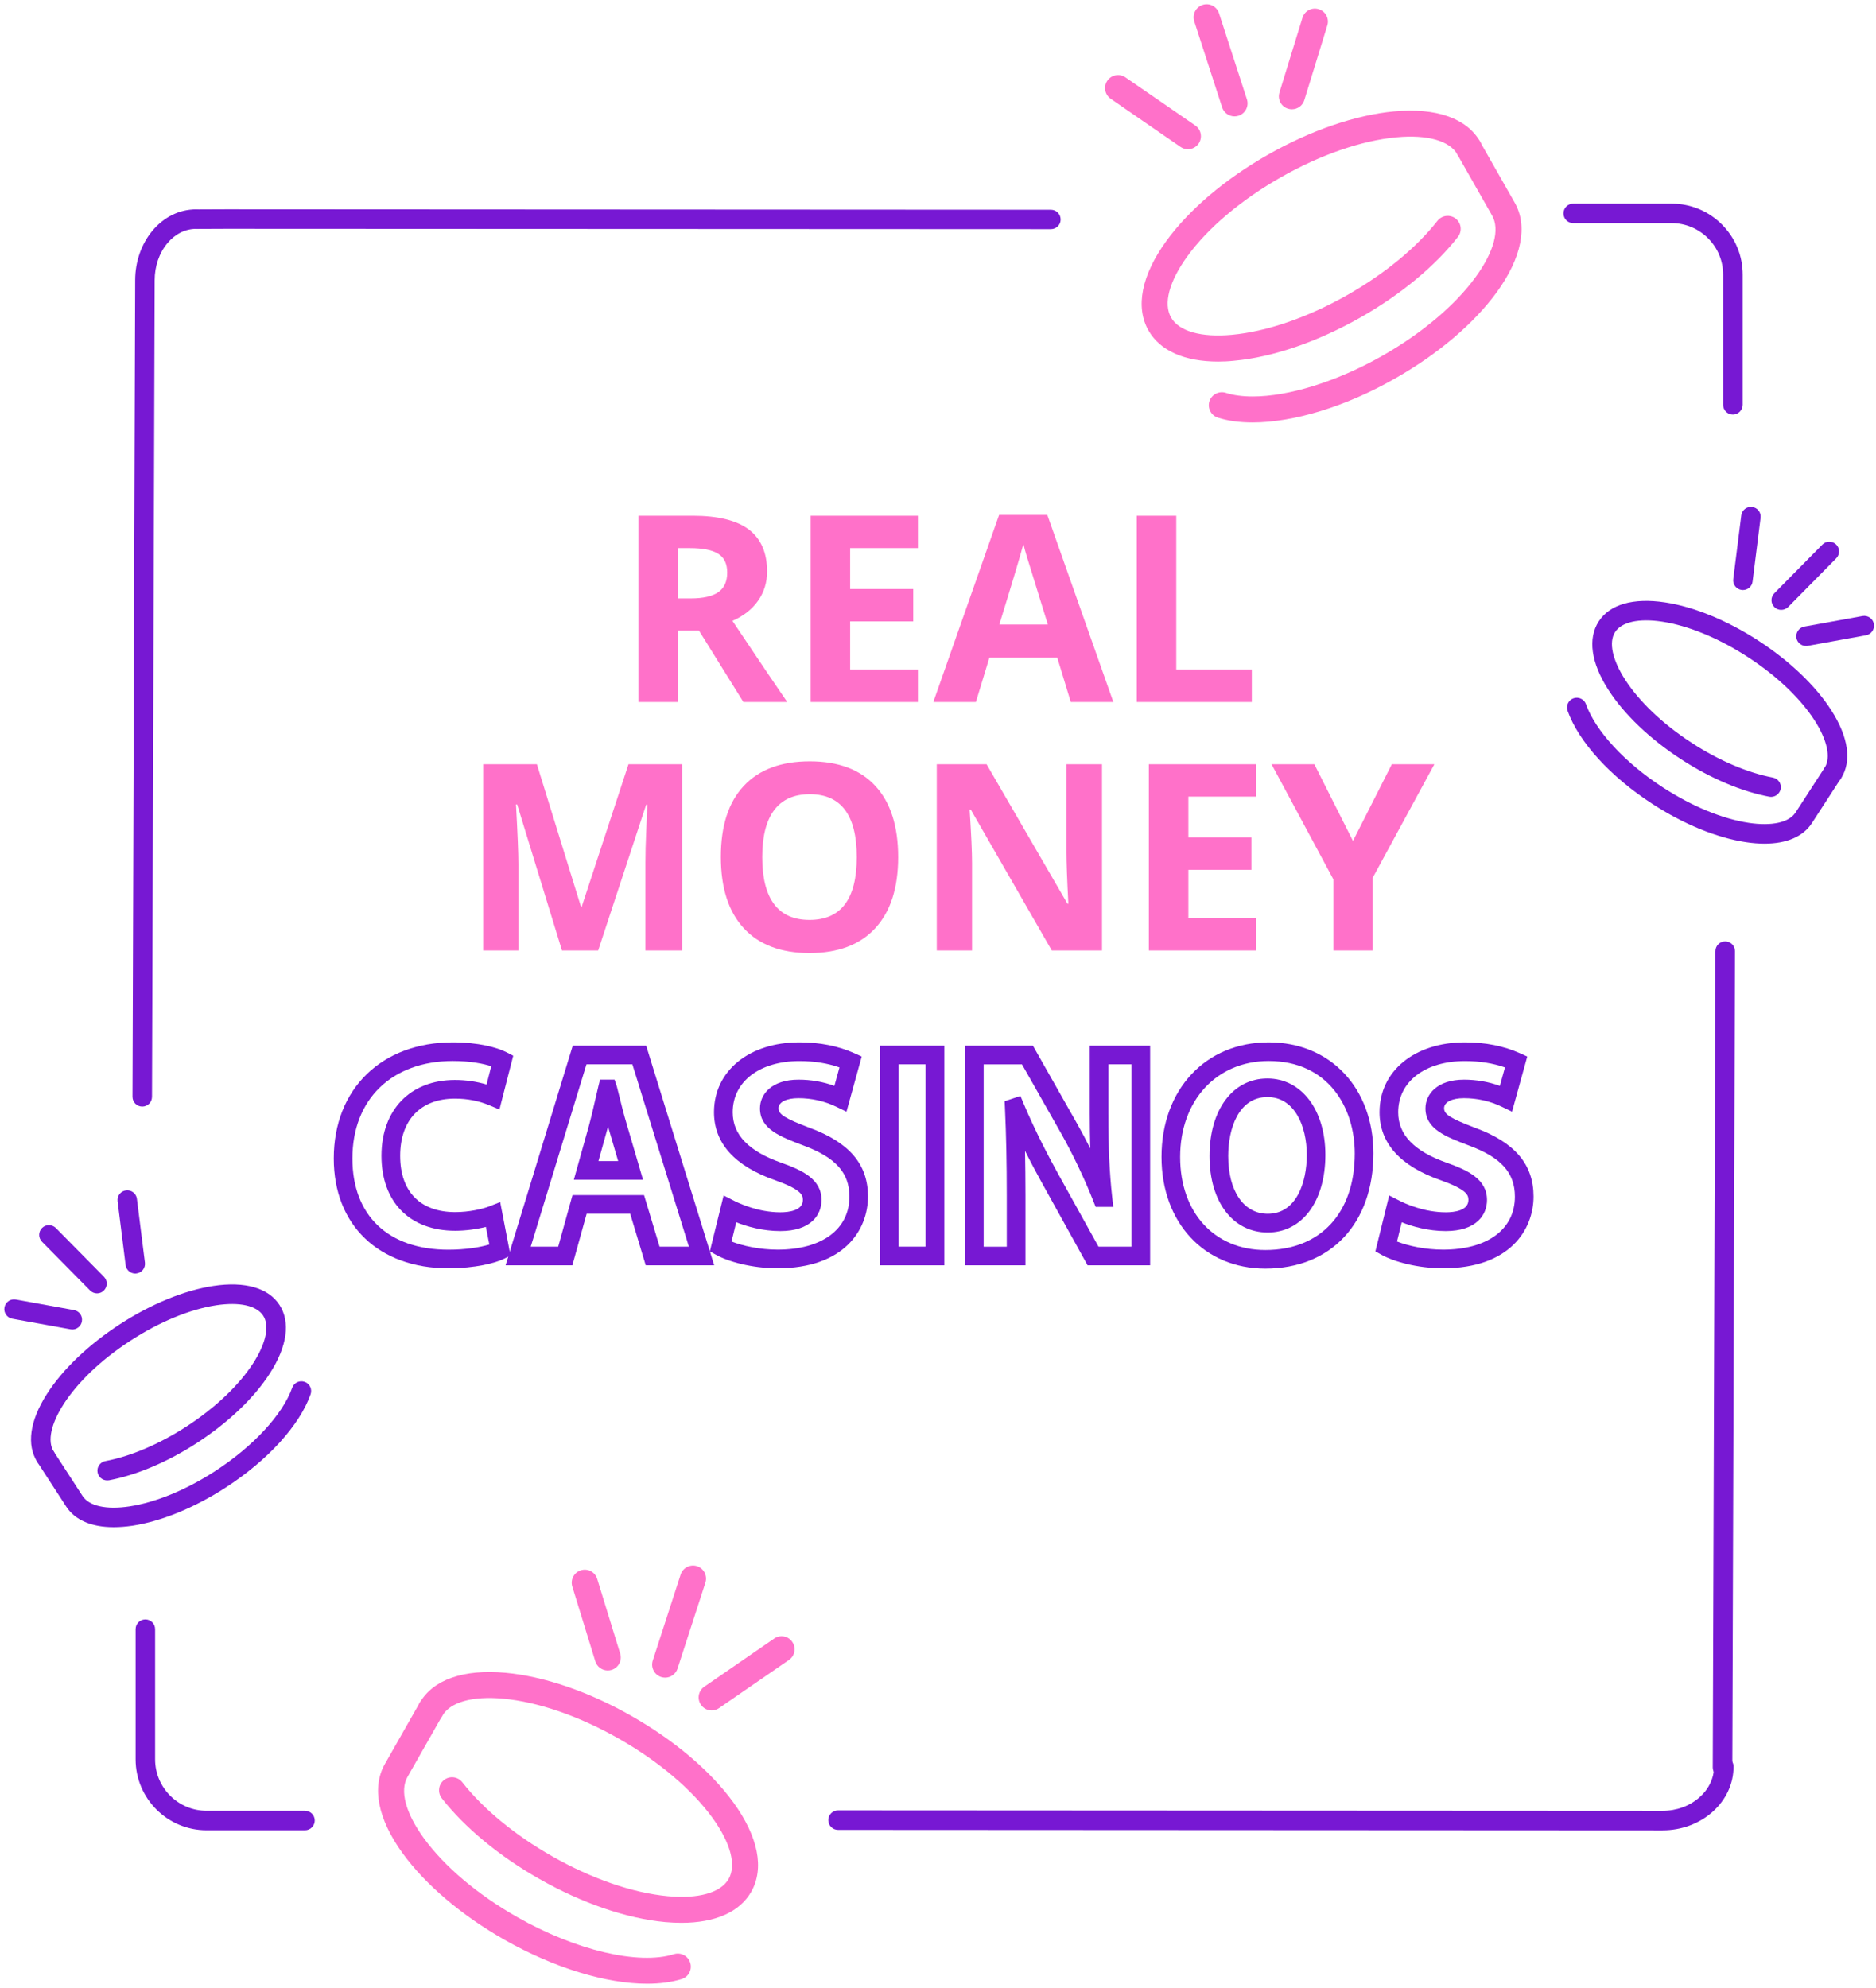 <?xml version="1.0" encoding="UTF-8"?>
<svg width="302px" height="320px" viewBox="0 0 302 320" version="1.1" xmlns="http://www.w3.org/2000/svg" xmlns:xlink="http://www.w3.org/1999/xlink">
    <title>real-money-casinos</title>
    <g id="Page-1" stroke="none" stroke-width="1" fill="none" fill-rule="evenodd">
        <g id="real-money-casinos" fill-rule="nonzero">
            <g id="Group">
                <path d="M22.9,178.12 C22.9,178.12 22.9,178.12 22.9,178.12 C22.03,178.12 21.33,177.41 21.33,176.54 L21.76,45.12 C21.76,42.13 22.75,39.29 24.53,37.15 C26.39,34.93 28.88,33.7 31.55,33.7 C31.55,33.7 31.55,33.7 31.55,33.7 C32.42,33.7 33.12,34.4 33.12,35.27 C33.12,36.14 32.42,36.84 31.55,36.84 C31.55,36.84 31.55,36.84 31.55,36.84 C31.55,36.84 31.55,36.84 31.55,36.84 C29.83,36.84 28.19,37.66 26.94,39.16 C25.62,40.74 24.9,42.86 24.9,45.12 L24.47,176.54 C24.47,177.42 23.77,178.12 22.9,178.12 Z" id="Path" fill="#7718D3"></path>
                <path d="M49.1,294.61 C49.1,294.61 49.1,294.61 49.1,294.61 L33.25,294.61 C26.95,294.61 21.83,289.48 21.83,283.19 L21.83,262.24 C21.83,261.37 22.53,260.67 23.4,260.67 C23.4,260.67 23.4,260.67 23.4,260.67 C24.27,260.67 24.97,261.37 24.97,262.24 L24.97,283.19 C24.97,287.76 28.68,291.47 33.25,291.47 L49.1,291.47 C49.97,291.47 50.67,292.17 50.67,293.04 C50.67,293.9 49.96,294.61 49.1,294.61 Z" id="Path" fill="#7718D3"></path>
                <path d="M267.64,294.62 C267.64,294.62 267.64,294.62 267.64,294.62 L134.91,294.55 C134.04,294.55 133.34,293.85 133.34,292.98 C133.34,292.11 134.04,291.41 134.91,291.41 C134.91,291.41 134.91,291.41 134.91,291.41 L267.64,291.48 L267.64,291.48 C269.89,291.48 271.99,290.71 273.57,289.32 C275.09,287.98 275.93,286.21 275.93,284.34 C275.93,283.47 276.63,282.77 277.5,282.77 L277.5,282.77 C278.37,282.77 279.07,283.47 279.07,284.34 C279.07,287.12 277.86,289.73 275.65,291.68 C273.5,293.57 270.66,294.62 267.64,294.62 Z" id="Path" fill="#7718D3"></path>
                <path d="M17.25,238.29 C16.51,238.29 15.85,237.76 15.71,237.01 C15.55,236.16 16.11,235.34 16.97,235.18 C21.01,234.43 25.64,232.45 30,229.63 C39.93,223.19 44.49,215.05 42.37,211.78 C41.31,210.15 38.56,209.54 34.82,210.1 C30.59,210.74 25.69,212.76 21.02,215.79 C11.09,222.23 6.53,230.37 8.65,233.64 C9.12,234.37 8.91,235.34 8.19,235.81 C7.46,236.28 6.49,236.07 6.02,235.35 C4.24,232.6 4.78,228.7 7.56,224.37 C10.1,220.4 14.28,216.42 19.31,213.15 C24.35,209.88 29.69,207.7 34.35,206.99 C39.44,206.22 43.22,207.31 45,210.06 C46.78,212.81 46.24,216.71 43.46,221.04 C40.92,225.01 36.74,228.99 31.71,232.26 C27.02,235.31 21.99,237.44 17.55,238.27 C17.44,238.28 17.35,238.29 17.25,238.29 Z" id="Path" fill="#7718D3"></path>
                <path d="M18.3,245.82 C14.73,245.82 12.07,244.68 10.66,242.51 L6.01,235.34 C5.54,234.61 5.75,233.64 6.47,233.17 C7.2,232.7 8.17,232.91 8.64,233.63 L13.29,240.8 C14.35,242.43 17.1,243.04 20.84,242.48 C25.07,241.84 29.97,239.82 34.64,236.79 C40.76,232.82 45.51,227.69 47.04,223.38 C47.33,222.56 48.23,222.14 49.05,222.43 C49.87,222.72 50.29,223.62 50,224.44 C48.22,229.44 43.12,235.04 36.35,239.43 C31.31,242.7 25.97,244.88 21.31,245.59 C20.25,245.74 19.24,245.82 18.3,245.82 Z" id="Path" fill="#7718D3"></path>
                <path d="M21.78,205 C21,205 20.32,204.42 20.22,203.62 L18.93,193.36 C18.82,192.5 19.43,191.71 20.29,191.61 C21.15,191.5 21.94,192.11 22.04,192.97 L23.33,203.23 C23.44,204.09 22.83,204.88 21.97,204.98 C21.91,204.99 21.84,205 21.78,205 Z" id="Path" fill="#7718D3"></path>
                <path d="M15.62,208.19 C15.21,208.19 14.81,208.03 14.5,207.72 L6.76,199.88 C6.15,199.26 6.16,198.27 6.77,197.66 C7.39,197.05 8.38,197.06 8.99,197.67 L16.73,205.51 C17.34,206.13 17.33,207.12 16.72,207.73 C16.42,208.04 16.02,208.19 15.62,208.19 Z" id="Path" fill="#7718D3"></path>
                <path d="M11.63,214 C11.54,214 11.44,213.99 11.35,213.97 L1.98,212.27 C1.13,212.12 0.56,211.3 0.72,210.44 C0.87,209.59 1.69,209.02 2.55,209.18 L11.92,210.88 C12.77,211.03 13.34,211.85 13.18,212.71 C13.04,213.47 12.38,214 11.63,214 Z" id="Path" fill="#7718D3"></path>
                <path d="M109.7,309.51 C108.86,309.51 107.99,309.47 107.09,309.39 C100.89,308.82 93.67,306.35 86.78,302.42 C80.36,298.77 74.79,294.16 71.12,289.46 C70.41,288.55 70.57,287.23 71.48,286.52 C72.39,285.81 73.71,285.97 74.42,286.88 C77.77,291.17 82.9,295.39 88.86,298.78 C95.25,302.42 101.87,304.7 107.49,305.22 C112.46,305.68 116.04,304.66 117.3,302.44 C118.57,300.22 117.61,296.63 114.68,292.59 C111.36,288.02 106.02,283.5 99.63,279.87 C93.24,276.23 86.62,273.95 81,273.43 C76.03,272.97 72.45,273.99 71.19,276.21 C70.62,277.22 69.34,277.57 68.33,277 C67.32,276.43 66.97,275.15 67.54,274.14 C69.68,270.37 74.6,268.64 81.38,269.26 C87.58,269.83 94.8,272.3 101.69,276.23 C108.59,280.16 114.4,285.09 118.06,290.13 C122.06,295.64 123.08,300.75 120.93,304.52 C119.07,307.77 115.13,309.51 109.7,309.51 Z" id="Path" fill="#FF71C9"></path>
                <path d="M104.17,319.31 C97.61,319.31 89.21,316.78 81.2,312.23 C74.3,308.3 68.49,303.37 64.83,298.33 C60.83,292.82 59.81,287.71 61.96,283.94 L67.54,274.13 C68.11,273.12 69.39,272.77 70.4,273.35 C71.41,273.92 71.76,275.2 71.18,276.21 L65.6,286.02 C64.33,288.24 65.29,291.83 68.22,295.87 C71.54,300.44 76.88,304.96 83.27,308.59 C92.69,313.95 102.82,316.34 108.48,314.56 C109.58,314.21 110.76,314.82 111.11,315.93 C111.46,317.03 110.85,318.21 109.74,318.56 C108.11,319.06 106.23,319.31 104.17,319.31 Z" id="Path" fill="#FF71C9"></path>
                <path d="M114.57,275.32 C113.9,275.32 113.25,275 112.84,274.41 C112.18,273.46 112.42,272.15 113.38,271.5 L124.63,263.75 C125.58,263.09 126.89,263.33 127.54,264.29 C128.2,265.24 127.96,266.55 127,267.2 L115.75,274.95 C115.4,275.2 114.98,275.32 114.57,275.32 Z" id="Path" fill="#FF71C9"></path>
                <path d="M107.08,270.04 C106.87,270.04 106.65,270.01 106.43,269.94 C105.33,269.58 104.73,268.4 105.08,267.3 L109.57,253.45 C109.93,252.35 111.11,251.75 112.21,252.1 C113.31,252.46 113.91,253.64 113.56,254.74 L109.07,268.59 C108.78,269.47 107.96,270.04 107.08,270.04 Z" id="Path" fill="#FF71C9"></path>
                <path d="M97.83,268.89 C96.93,268.89 96.11,268.31 95.83,267.41 L92.13,255.38 C91.79,254.27 92.41,253.1 93.52,252.76 C94.63,252.42 95.8,253.04 96.14,254.15 L99.84,266.18 C100.18,267.29 99.56,268.46 98.45,268.8 C98.25,268.86 98.04,268.89 97.83,268.89 Z" id="Path" fill="#FF71C9"></path>
                <path d="M277.29,286.1 C277.29,286.1 277.29,286.1 277.29,286.1 C276.42,286.1 275.72,285.39 275.72,284.52 L276.15,153.1 C276.15,152.23 276.86,151.53 277.72,151.53 C277.72,151.53 277.72,151.53 277.73,151.53 C278.6,151.53 279.3,152.24 279.3,153.11 L278.87,284.53 C278.86,285.4 278.15,286.1 277.29,286.1 Z" id="Path" fill="#7718D3"></path>
                <path d="M278.96,66.73 L278.96,66.73 C278.09,66.73 277.39,66.03 277.39,65.16 L277.39,44.21 C277.39,42 276.53,39.92 274.96,38.35 C273.4,36.79 271.32,35.92 269.1,35.92 L253.26,35.92 C252.39,35.92 251.69,35.22 251.69,34.35 C251.69,33.48 252.39,32.78 253.26,32.78 L253.26,32.78 L269.11,32.78 C272.16,32.78 275.03,33.97 277.19,36.13 C279.35,38.29 280.54,41.16 280.54,44.21 L280.54,65.16 C280.53,66.03 279.82,66.73 278.96,66.73 Z" id="Path" fill="#7718D3"></path>
                <path d="M169.17,36.89 C169.17,36.89 169.17,36.89 169.17,36.89 L36.44,36.83 L31.56,36.85 C30.7,36.86 29.99,36.15 29.98,35.29 C29.98,34.42 30.68,33.72 31.54,33.71 L36.43,33.69 L169.17,33.76 C170.04,33.76 170.74,34.46 170.74,35.33 C170.75,36.19 170.04,36.89 169.17,36.89 Z" id="Path" fill="#7718D3"></path>
                <path d="M285.1,128.27 C285,128.27 284.91,128.26 284.81,128.24 C280.37,127.41 275.34,125.28 270.65,122.23 C265.61,118.96 261.44,114.98 258.9,111.01 C256.12,106.68 255.58,102.78 257.36,100.03 C259.14,97.28 262.93,96.19 268.02,96.96 C272.68,97.66 278.02,99.85 283.06,103.12 C288.1,106.39 292.27,110.37 294.81,114.34 C297.59,118.67 298.13,122.57 296.35,125.32 C295.88,126.05 294.9,126.26 294.18,125.78 C293.45,125.31 293.24,124.34 293.72,123.61 C295.84,120.34 291.29,112.2 281.35,105.75 C276.68,102.72 271.78,100.7 267.55,100.06 C263.81,99.5 261.06,100.11 260,101.74 C257.88,105.01 262.43,113.15 272.37,119.6 C276.73,122.43 281.36,124.4 285.4,125.16 C286.25,125.32 286.82,126.14 286.66,126.99 C286.5,127.74 285.84,128.27 285.1,128.27 Z" id="Path" fill="#7718D3"></path>
                <path d="M284.05,135.8 C283.11,135.8 282.1,135.72 281.04,135.56 C276.38,134.86 271.04,132.67 266,129.4 C259.23,125.01 254.13,119.41 252.35,114.41 C252.06,113.59 252.49,112.69 253.3,112.4 C254.12,112.11 255.02,112.54 255.31,113.35 C256.84,117.66 261.59,122.79 267.71,126.76 C272.38,129.79 277.28,131.81 281.51,132.45 C285.25,133.01 288,132.4 289.06,130.77 L293.71,123.6 C294.18,122.87 295.15,122.66 295.88,123.14 C296.61,123.61 296.81,124.58 296.34,125.31 L291.69,132.48 C290.28,134.66 287.62,135.8 284.05,135.8 Z" id="Path" fill="#7718D3"></path>
                <path d="M280.58,94.98 C280.51,94.98 280.45,94.98 280.38,94.97 C279.52,94.86 278.91,94.08 279.02,93.22 L280.31,82.96 C280.42,82.1 281.21,81.49 282.06,81.6 C282.92,81.71 283.53,82.49 283.42,83.35 L282.13,93.61 C282.04,94.39 281.36,94.98 280.58,94.98 Z" id="Path" fill="#7718D3"></path>
                <path d="M286.74,98.17 C286.34,98.17 285.94,98.02 285.64,97.72 C285.02,97.11 285.02,96.12 285.63,95.5 L293.37,87.66 C293.98,87.04 294.97,87.04 295.59,87.65 C296.21,88.26 296.21,89.25 295.6,89.87 L287.86,97.71 C287.55,98.01 287.14,98.17 286.74,98.17 Z" id="Path" fill="#7718D3"></path>
                <path d="M290.73,103.98 C289.99,103.98 289.32,103.45 289.19,102.69 C289.04,101.84 289.6,101.02 290.46,100.86 L299.83,99.16 C300.68,99.01 301.5,99.57 301.66,100.43 C301.81,101.28 301.25,102.1 300.39,102.26 L291.02,103.96 C290.91,103.98 290.82,103.98 290.73,103.98 Z" id="Path" fill="#7718D3"></path>
                <path d="M196.11,58.2 C190.68,58.2 186.74,56.46 184.88,53.19 C182.74,49.42 183.76,44.31 187.75,38.8 C191.41,33.76 197.22,28.82 204.12,24.9 C211.02,20.98 218.23,18.5 224.44,17.93 C231.22,17.31 236.13,19.04 238.28,22.81 C238.85,23.82 238.5,25.09 237.49,25.67 C236.49,26.24 235.21,25.89 234.63,24.88 C233.37,22.66 229.79,21.64 224.82,22.1 C219.2,22.62 212.58,24.9 206.19,28.54 C199.8,32.18 194.45,36.69 191.14,41.26 C188.21,45.3 187.25,48.89 188.52,51.11 C189.78,53.33 193.36,54.35 198.33,53.89 C203.95,53.37 210.57,51.09 216.96,47.45 C222.92,44.06 228.05,39.83 231.4,35.55 C232.11,34.64 233.43,34.48 234.34,35.19 C235.25,35.9 235.41,37.22 234.7,38.13 C231.02,42.84 225.46,47.44 219.03,51.09 C212.13,55.01 204.92,57.49 198.72,58.06 C197.81,58.16 196.94,58.2 196.11,58.2 Z" id="Path" fill="#FF71C9"></path>
                <path d="M201.64,68 C199.58,68 197.69,67.75 196.06,67.23 C194.96,66.88 194.35,65.7 194.69,64.6 C195.04,63.5 196.22,62.89 197.32,63.23 C198.57,63.63 200.04,63.82 201.67,63.82 C207.42,63.82 215.19,61.44 222.53,57.27 C228.92,53.63 234.27,49.12 237.58,44.55 C240.51,40.51 241.47,36.92 240.2,34.7 L234.62,24.89 C234.05,23.88 234.4,22.61 235.4,22.03 C236.41,21.46 237.68,21.81 238.26,22.81 L243.84,32.62 C245.99,36.39 244.96,41.5 240.97,47.01 C237.31,52.05 231.5,56.99 224.6,60.91 C216.6,65.48 208.2,68 201.64,68 Z" id="Path" fill="#FF71C9"></path>
                <path d="M191.23,24.02 C190.82,24.02 190.41,23.9 190.04,23.65 L178.8,15.9 C177.85,15.24 177.61,13.94 178.26,12.99 C178.92,12.04 180.22,11.8 181.17,12.45 L192.42,20.2 C193.37,20.86 193.61,22.16 192.96,23.11 C192.55,23.7 191.9,24.02 191.23,24.02 Z" id="Path" fill="#FF71C9"></path>
                <path d="M198.73,18.73 C197.85,18.73 197.03,18.17 196.74,17.28 L192.25,3.43 C191.89,2.33 192.5,1.15 193.6,0.79 C194.7,0.43 195.88,1.04 196.24,2.14 L200.73,15.99 C201.09,17.09 200.48,18.27 199.38,18.63 C199.16,18.7 198.94,18.73 198.73,18.73 Z" id="Path" fill="#FF71C9"></path>
                <path d="M207.97,17.59 C207.77,17.59 207.56,17.56 207.35,17.5 C206.24,17.16 205.62,15.99 205.97,14.88 L209.67,2.86 C210.01,1.75 211.18,1.13 212.29,1.48 C213.4,1.82 214.02,2.99 213.67,4.1 L209.97,16.12 C209.7,17.01 208.87,17.59 207.97,17.59 Z" id="Path" fill="#FF71C9"></path>
            </g>
            <g id="Group" transform="translate(53, 167)" fill="#7718D3">
                <path d="M19.18,37.15 C7.97,37.15 0.73,30.21 0.73,19.47 C0.73,8.29 8.43,0.78 19.9,0.78 C24,0.78 27.06,1.61 28.56,2.39 L29.62,2.94 L27.4,11.59 L25.8,10.92 C24.09,10.2 22.21,9.84 20.24,9.84 C14.72,9.84 11.42,13.28 11.42,19.05 C11.42,24.81 14.65,28.11 20.29,28.11 C22.47,28.11 24.69,27.62 25.83,27.16 L27.52,26.49 L29.18,35.1 L28.16,35.61 C26.73,36.31 23.52,37.15 19.18,37.15 Z M19.9,3.79 C10.08,3.79 3.73,9.95 3.73,19.48 C3.73,28.67 9.5,34.16 19.18,34.16 C21.94,34.16 24.3,33.77 25.77,33.32 L25.22,30.49 C23.68,30.88 21.87,31.11 20.28,31.11 C12.96,31.11 8.41,26.49 8.41,19.05 C8.41,11.64 13.05,6.84 20.23,6.84 C22,6.84 23.71,7.09 25.33,7.57 L26.08,4.63 C24.8,4.21 22.69,3.79 19.9,3.79 Z" id="Shape"></path>
                <path d="M61.97,36.67 L50.95,36.67 L48.45,28.37 L41.44,28.37 L39.14,36.67 L28.39,36.67 L39.2,1.32 L51.02,1.32 L61.97,36.67 Z M53.18,33.67 L57.9,33.67 L48.8,4.32 L41.41,4.32 L32.44,33.67 L36.86,33.67 L39.16,25.37 L50.68,25.37 L53.18,33.67 Z M50.51,22.89 L39.38,22.89 L41.83,14.12 C42.13,13.04 42.43,11.73 42.72,10.46 C42.92,9.58 43.12,8.71 43.31,7.92 L43.59,6.78 L45.93,6.78 L46.31,7.92 L46.55,8.87 C46.97,10.58 47.45,12.51 47.93,14.09 L50.51,22.89 Z M43.34,19.89 L46.51,19.89 L45.06,14.95 C45,14.76 44.94,14.56 44.88,14.35 C44.83,14.55 44.78,14.74 44.72,14.93 L43.34,19.89 Z" id="Shape"></path>
                <path d="M72.17,37.15 C68.03,37.15 64.22,36.07 62.28,34.99 L61.27,34.43 L63.49,25.43 L65.18,26.29 C66.03,26.72 69.07,28.14 72.61,28.14 C73.97,28.14 76.25,27.88 76.25,26.14 C76.25,25.32 75.91,24.46 71.82,22.99 C65.27,20.71 61.94,17.02 61.94,12.02 C61.94,5.4 67.59,0.78 75.68,0.78 C78.97,0.78 81.95,1.37 84.55,2.54 L85.72,3.07 L83.27,11.94 L81.65,11.16 C79.74,10.24 77.68,9.77 75.53,9.77 C73.58,9.77 72.33,10.41 72.33,11.39 C72.33,12.38 73.36,13.03 77.36,14.55 C83.75,16.91 86.73,20.43 86.73,25.6 C86.73,30.94 82.92,37.15 72.17,37.15 Z M64.76,32.84 C66.56,33.55 69.36,34.15 72.18,34.15 C79.31,34.15 83.74,30.88 83.74,25.62 C83.74,21.77 81.52,19.3 76.32,17.38 C72.57,15.96 69.34,14.73 69.34,11.41 C69.34,9.11 71.26,6.79 75.54,6.79 C77.54,6.79 79.47,7.12 81.32,7.79 L82.14,4.82 C80.21,4.14 78.05,3.8 75.69,3.8 C69.27,3.8 64.95,7.11 64.95,12.04 C64.95,15.67 67.53,18.33 72.82,20.18 C76.08,21.35 79.25,22.77 79.25,26.16 C79.25,28.58 77.51,31.16 72.61,31.16 C69.76,31.16 67.23,30.42 65.52,29.75 L64.76,32.84 Z" id="Shape"></path>
                <path d="M99.02,36.67 L88.68,36.67 L88.68,1.32 L99.02,1.32 L99.02,36.67 Z M91.67,33.67 L96.01,33.67 L96.01,4.32 L91.67,4.32 L91.67,33.67 Z" id="Shape"></path>
                <path d="M132.14,36.67 L122.08,36.67 L114.74,23.42 C114.07,22.21 113.08,20.39 112.01,18.25 C112.05,20.53 112.08,22.91 112.08,25.43 L112.08,36.67 L102.36,36.67 L102.36,1.32 L113.28,1.32 L120.43,13.94 C121.13,15.18 121.83,16.5 122.51,17.86 C122.46,16.14 122.43,14.3 122.43,12.28 L122.43,1.32 L132.15,1.32 L132.15,36.67 L132.14,36.67 Z M123.84,33.67 L129.14,33.67 L129.14,4.32 L125.42,4.32 L125.42,12.28 C125.42,17.71 125.61,21.82 126.03,25.6 L126.22,27.27 L123.38,27.27 L123,26.32 C121.59,22.74 119.7,18.77 117.81,15.42 L111.52,4.33 L105.35,4.33 L105.35,33.68 L109.07,33.68 L109.07,25.44 C109.07,20.27 108.98,15.68 108.78,11.39 L108.73,10.26 L111.27,9.41 L111.81,10.7 C113.71,15.24 116.1,19.71 117.35,21.97 L123.84,33.67 Z" id="Shape"></path>
                <path d="M150.7,37.2 C140.86,37.2 133.98,29.81 133.98,19.23 C133.98,8.37 141.07,0.78 151.23,0.78 C161.16,0.78 168.09,8.13 168.09,18.65 C168.09,29.92 161.26,37.2 150.7,37.2 Z M151.23,3.79 C142.84,3.79 136.98,10.14 136.98,19.24 C136.98,28.19 142.49,34.21 150.7,34.21 C159.58,34.21 165.09,28.25 165.09,18.67 C165.09,11.25 160.8,3.79 151.23,3.79 Z M151.08,31.39 C145.47,31.39 141.71,26.45 141.71,19.09 C141.71,11.62 145.46,6.6 151.03,6.6 C156.52,6.6 160.36,11.66 160.36,18.9 C160.36,26.37 156.63,31.39 151.08,31.39 Z M151.04,9.59 C146.37,9.59 144.72,14.7 144.72,19.08 C144.72,24.73 147.22,28.38 151.09,28.38 C155.72,28.38 157.37,23.27 157.37,18.89 C157.36,14.27 155.41,9.59 151.04,9.59 Z" id="Shape"></path>
                <path d="M179.31,37.15 C175.17,37.15 171.36,36.07 169.42,34.99 L168.41,34.43 L170.63,25.43 L172.32,26.29 C173.17,26.72 176.21,28.14 179.75,28.14 C181.11,28.14 183.39,27.88 183.39,26.14 C183.39,25.32 183.05,24.46 178.96,22.99 C172.41,20.71 169.08,17.02 169.08,12.02 C169.08,5.4 174.73,0.78 182.82,0.78 C186.11,0.78 189.09,1.37 191.69,2.54 L192.86,3.07 L190.41,11.94 L188.79,11.16 C186.88,10.24 184.82,9.77 182.67,9.77 C180.72,9.77 179.47,10.41 179.47,11.39 C179.47,12.38 180.5,13.03 184.5,14.55 C190.89,16.91 193.87,20.43 193.87,25.6 C193.87,30.94 190.05,37.15 179.31,37.15 Z M171.89,32.84 C173.69,33.55 176.49,34.15 179.31,34.15 C186.44,34.15 190.87,30.88 190.87,25.62 C190.87,21.77 188.65,19.3 183.45,17.38 C179.7,15.96 176.47,14.73 176.47,11.41 C176.47,9.11 178.39,6.79 182.67,6.79 C184.67,6.79 186.6,7.12 188.45,7.79 L189.27,4.82 C187.34,4.14 185.18,3.8 182.82,3.8 C176.4,3.8 172.08,7.11 172.08,12.04 C172.08,15.67 174.66,18.33 179.95,20.18 C183.21,21.35 186.38,22.77 186.38,26.16 C186.38,28.58 184.64,31.16 179.74,31.16 C176.89,31.16 174.36,30.42 172.65,29.75 L171.89,32.84 Z" id="Shape"></path>
            </g>
            <g id="Group" transform="translate(74, 82)" fill="#FF71C9">
                <path d="M35.131,31 L35.131,19.495 L38.515,19.495 L45.672,31 L52.727,31 C51.359,29.031 48.42,24.677 43.908,17.937 C45.686,17.157 47.06,16.081 48.03,14.707 C49.001,13.333 49.486,11.764 49.486,10 C49.486,6.979 48.509,4.726 46.554,3.243 C44.599,1.759 41.584,1.018 37.51,1.018 L37.51,1.018 L28.773,1.018 L28.773,31 L35.131,31 Z M37.182,14.327 L35.131,14.327 L35.131,6.227 L37.059,6.227 C39.109,6.227 40.624,6.527 41.601,7.129 C42.579,7.73 43.067,8.742 43.067,10.164 C43.067,11.6 42.589,12.652 41.632,13.322 C40.675,13.992 39.191,14.327 37.182,14.327 L37.182,14.327 Z M73.768,31 L73.768,25.75 L62.857,25.75 L62.857,18.019 L73.009,18.019 L73.009,12.81 L62.857,12.81 L62.857,6.227 L73.768,6.227 L73.768,1.018 L56.5,1.018 L56.5,31 L73.768,31 Z M83.099,31 L85.272,23.863 L96.203,23.863 L98.377,31 L105.227,31 L94.604,0.895 L86.831,0.895 L76.249,31 L83.099,31 Z M94.686,18.531 L86.872,18.531 C89.005,11.627 90.297,7.3 90.748,5.55 C90.857,6.042 91.039,6.712 91.292,7.56 C91.544,8.407 92.676,12.064 94.686,18.531 L94.686,18.531 Z M127.519,31 L127.519,25.75 L115.357,25.75 L115.357,1.018 L109,1.018 L109,31 L127.519,31 Z" id="REAL"></path>
                <path d="M9.454,71 L9.454,57.055 C9.454,55.455 9.324,52.263 9.064,47.478 L9.064,47.478 L9.249,47.478 L16.468,71 L22.292,71 L30.023,47.519 L30.208,47.519 C30.044,51.292 29.952,53.616 29.931,54.491 C29.911,55.366 29.9,56.139 29.9,56.809 L29.9,56.809 L29.9,71 L35.827,71 L35.827,41.018 L27.173,41.018 L19.646,63.945 L19.523,63.945 L12.428,41.018 L3.773,41.018 L3.773,71 L9.454,71 Z M56.314,71.41 C60.908,71.41 64.436,70.077 66.896,67.411 C69.357,64.745 70.588,60.931 70.588,55.968 C70.588,50.991 69.368,47.177 66.927,44.524 C64.487,41.872 60.963,40.546 56.355,40.546 C51.748,40.546 48.21,41.862 45.743,44.494 C43.275,47.125 42.041,50.937 42.041,55.927 C42.041,60.917 43.271,64.745 45.732,67.411 C48.193,70.077 51.721,71.41 56.314,71.41 Z M56.314,66.078 C53.785,66.078 51.885,65.23 50.613,63.535 C49.342,61.84 48.706,59.317 48.706,55.968 C48.706,52.618 49.349,50.092 50.634,48.39 C51.919,46.688 53.826,45.837 56.355,45.837 C61.4,45.837 63.923,49.214 63.923,55.968 C63.923,62.708 61.387,66.078 56.314,66.078 Z M82.482,71 L82.482,56.891 C82.482,55.182 82.353,52.324 82.093,48.318 L82.093,48.318 L82.277,48.318 L95.32,71 L103.4,71 L103.4,41.018 L97.679,41.018 L97.679,55.209 C97.679,56.822 97.781,59.577 97.986,63.474 L97.986,63.474 L97.843,63.474 L84.82,41.018 L76.802,41.018 L76.802,71 L82.482,71 Z M128.215,71 L128.215,65.75 L117.305,65.75 L117.305,58.019 L127.456,58.019 L127.456,52.81 L117.305,52.81 L117.305,46.227 L128.215,46.227 L128.215,41.018 L110.947,41.018 L110.947,71 L128.215,71 Z M146.959,71 L146.959,59.331 L156.905,41.018 L150.056,41.018 L143.801,53.363 L137.587,41.018 L130.696,41.018 L140.643,59.536 L140.643,71 L146.959,71 Z" id="MONEY"></path>
            </g>
        </g>
    </g>
</svg>